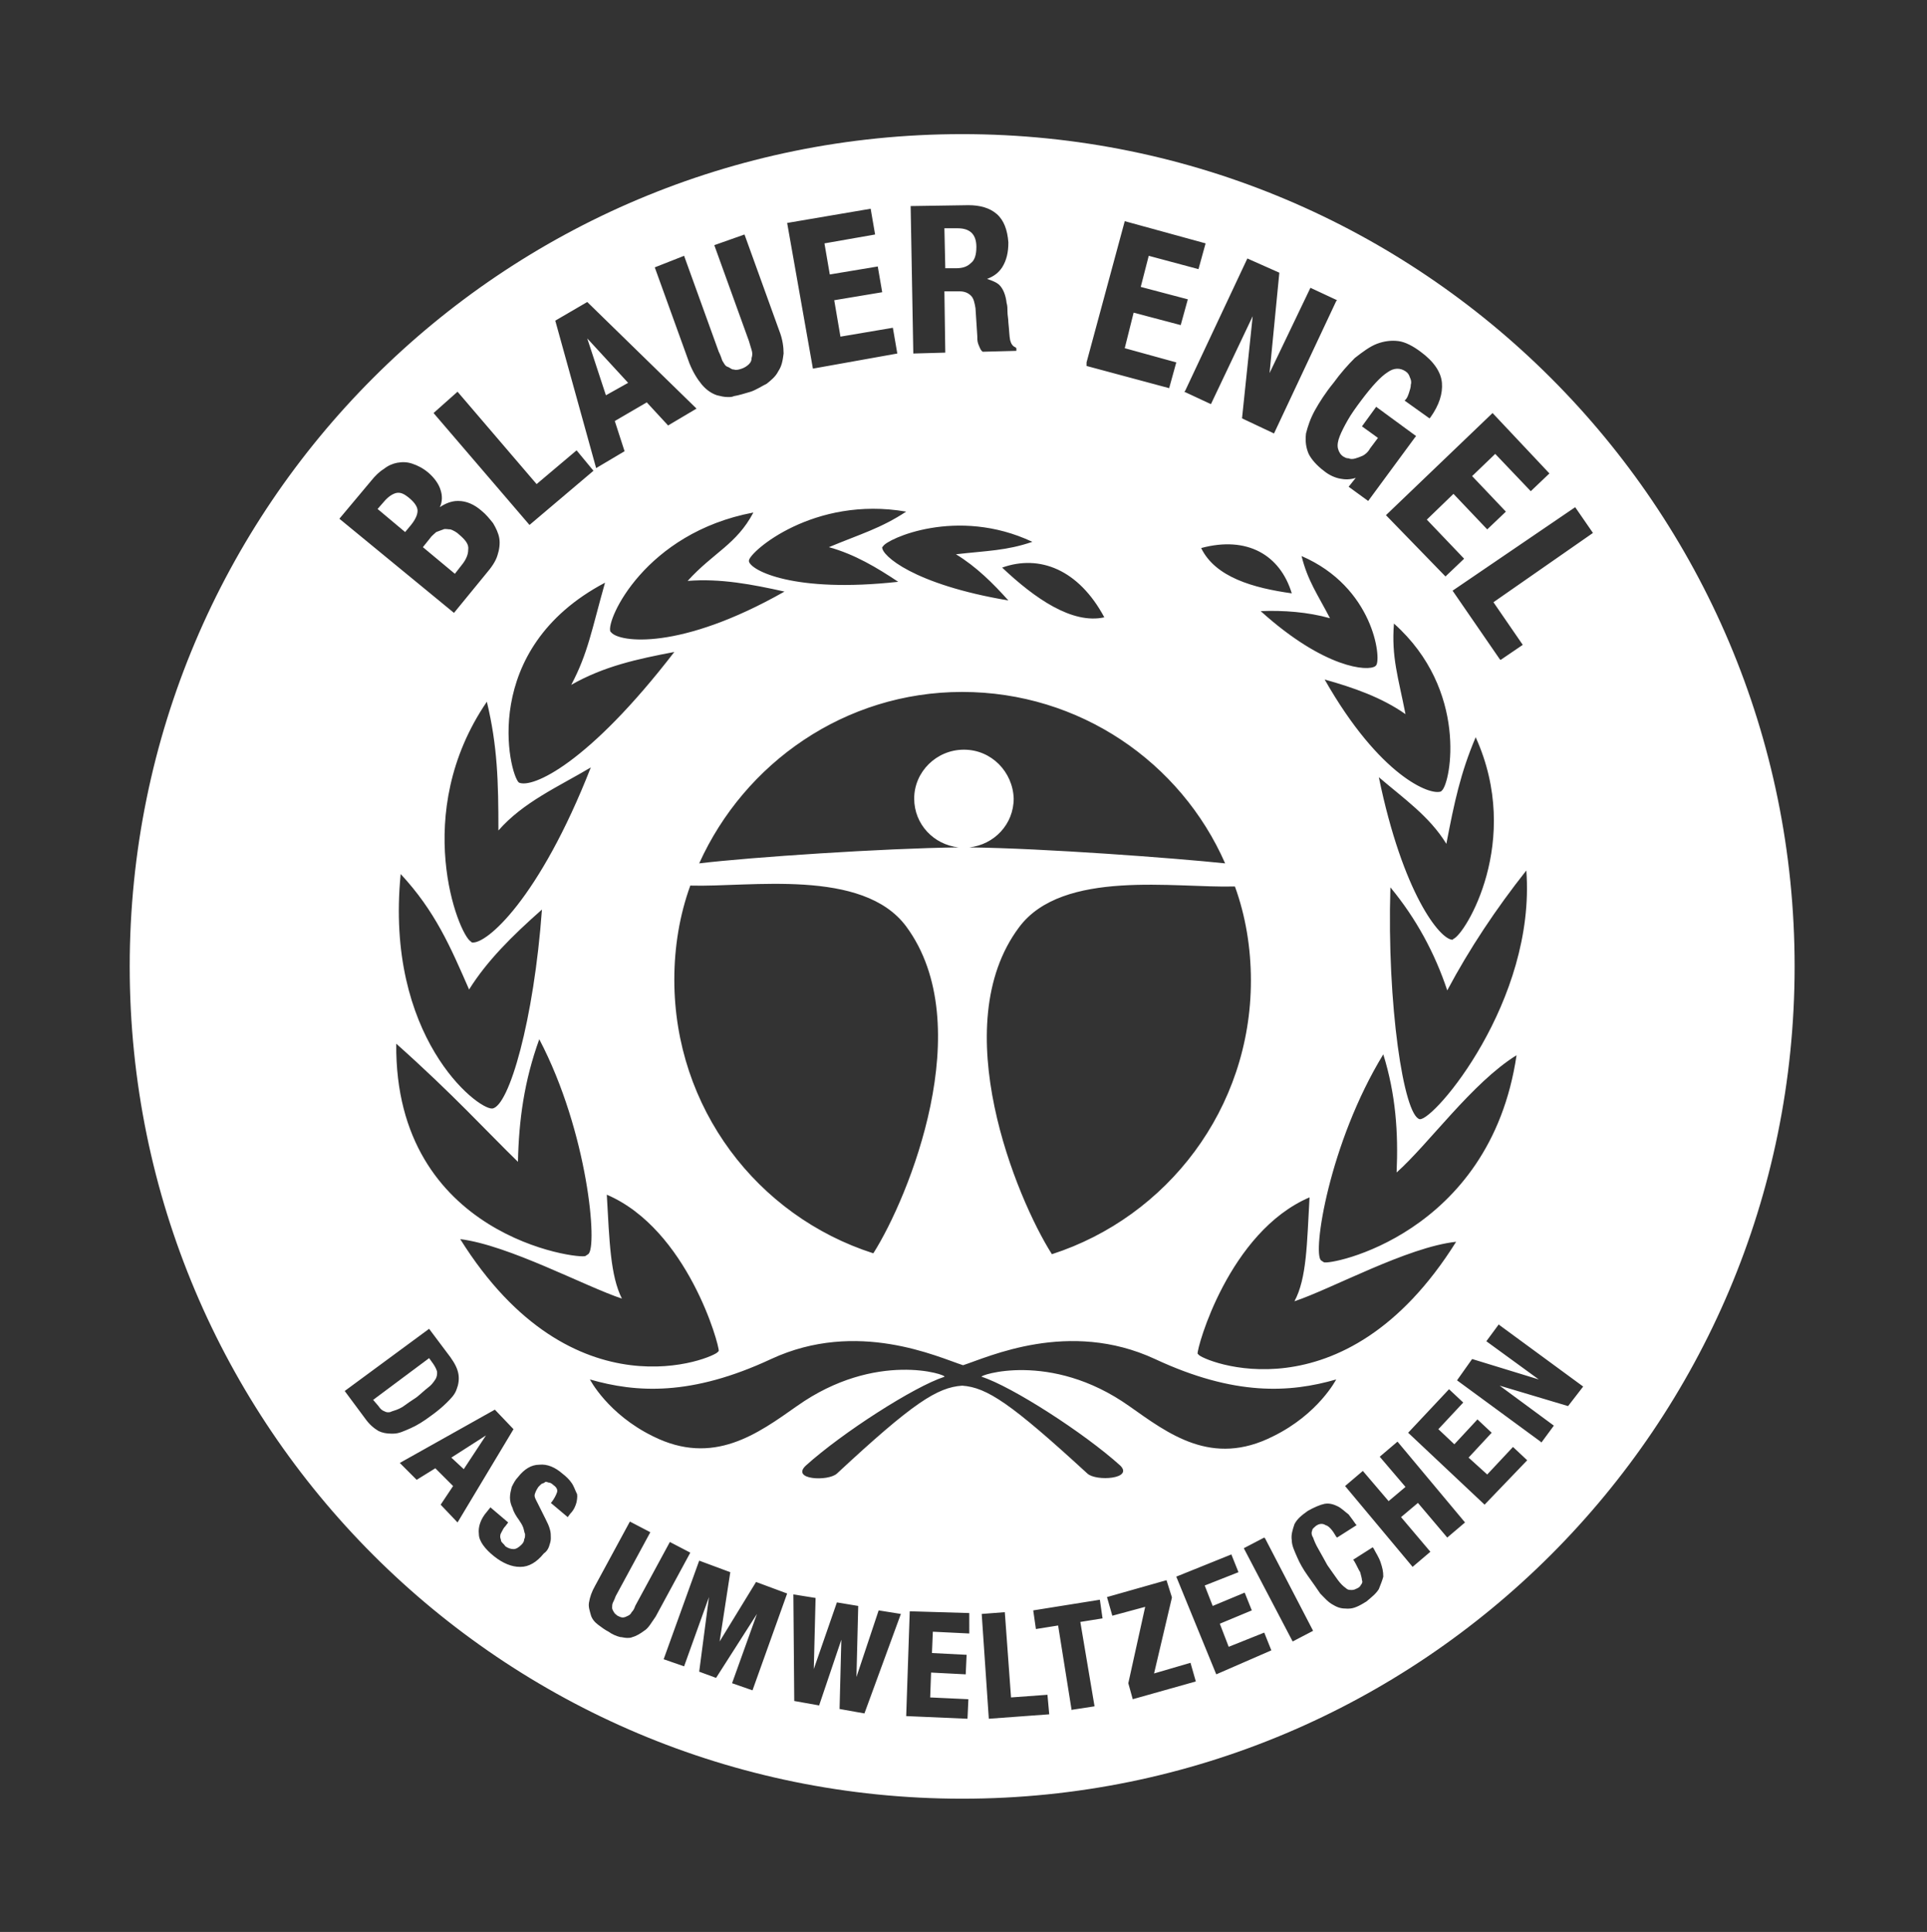 <?xml version="1.0" encoding="utf-8"?>
<!-- Generator: Adobe Illustrator 25.2.3, SVG Export Plug-In . SVG Version: 6.00 Build 0)  -->
<svg version="1.1" id="Слой_1" xmlns="http://www.w3.org/2000/svg" xmlns:xlink="http://www.w3.org/1999/xlink" x="0px" y="0px"
	 viewBox="0 0 216.9 217.5" style="enable-background:new 0 0 216.9 217.5;" xml:space="preserve">
<rect x="0" y="0" width="216.9" height="217.5" fill="#333333" stroke="none"/>
<style type="text/css">
	.st0{fill:#FFFFFF;}
</style>
<g id="BlauerEngel2018_x5F_1Farbe_x5F_transparent">
	<g id="BlauerEngel2018_x5F_Blau_1_">
		<polygon class="st0" points="70.7,43.1 66.1,38.1 68.2,44.5 		"/>
		<path class="st0" d="M51.9,63.7c0.5-0.6,0.8-1.2,0.8-1.8c0.1-0.6-0.3-1.1-1-1.7c-0.3-0.3-0.7-0.5-1-0.6c-0.3,0-0.6-0.1-0.8,0
			c-0.3,0.1-0.5,0.2-0.8,0.3c-0.2,0.2-0.5,0.4-0.7,0.7l-0.8,1l3.6,3L51.9,63.7z"/>
		<path class="st0" d="M107.6,30.2c0.8,0,1.3-0.2,1.7-0.6c0.4-0.3,0.6-0.9,0.6-1.8c0-1.4-0.7-2.1-2.1-2.1h-1.5l0.1,4.5H107.6z"/>
		<path class="st0" d="M46.1,56.1c-0.6-0.5-1-0.7-1.5-0.6c-0.4,0.1-0.9,0.4-1.4,1l-0.7,0.8l3.1,2.6l0.5-0.6c0.6-0.7,0.9-1.3,0.9-1.8
			C47,57.1,46.7,56.6,46.1,56.1z"/>
		<polygon class="st0" points="52.2,165.4 54.7,161.6 50.8,164.1 		"/>
		<path class="st0" d="M48.2,156.2c0.4-0.3,0.6-0.6,0.8-0.9c0.2-0.3,0.2-0.6,0.2-0.8s-0.2-0.6-0.4-0.9l-0.5-0.7l-6.3,4.7l0.6,0.7
			c0.2,0.3,0.4,0.5,0.7,0.6c0.2,0.1,0.3,0.1,0.4,0.1l0,0c0.1,0,0.2,0,0.4-0.1c0.3-0.1,0.7-0.2,1.2-0.5c0.4-0.3,1-0.7,1.6-1.1
			C47.4,156.9,47.8,156.5,48.2,156.2z"/>
		<path class="st0" d="M108.3,15.1c-51.8,0-93.7,41.9-93.7,93.7s41.9,93.7,93.7,93.7c51.7,0,93.7-41.9,93.7-93.7
			S160,15.1,108.3,15.1z M177.3,57.1l2,2.9l-11.2,7.8l3.3,4.8l-2.5,1.7l-0.1-0.1l-5.3-7.7L177.3,57.1z M108.5,84.4
			c-3.1,0-5.6,2.5-5.6,5.5c0,2.9,2.2,5.2,5,5.5c-8.4,0.1-23.4,1.1-29.2,1.8c5.1-11.3,16.4-19.3,29.6-19.3s24.6,7.9,29.6,19.3
			c-5.7-0.6-20.4-1.7-28.8-1.8c2.8-0.3,5-2.6,5-5.5C114,86.9,111.6,84.4,108.5,84.4z M75.9,73.4c-9.7,12.6-16,15.4-17.5,14.7
			c-1.1-1-4.5-15,9.7-22.5c-1.5,5.3-1.9,7.9-3.8,11.5C68,75,71.7,74.2,75.9,73.4z M88.3,66.6c-11.8,6.7-18.6,5.7-19.5,4.6l-0.1-0.1
			c-0.5-1.3,3.9-11.1,16.1-13.4c-1.9,3.6-4.5,4.5-7.4,7.7C81.1,65.1,84.7,65.8,88.3,66.6z M66.5,86.4c-5.8,14.8-11.8,20-13.4,19.7
			L53,106c-1.4-0.8-6.8-14.4,1.8-27c1.2,5,1.3,9,1.3,14.5C58.9,90.3,62.8,88.6,66.5,86.4z M52.8,111.4c2-3.2,4.8-6,8.2-9
			c-0.9,12.4-3.7,22.2-5.6,22.4c-1.7,0.1-12.1-8.1-10.3-26.4C49,102.6,50.7,106.6,52.8,111.4z M58.3,130.8c0.1-4.7,0.7-9.1,2.4-13.8
			c5.5,10.5,6.6,23.5,5.5,24.2l-0.3,0.2c-0.6,0.4-21.5-2.1-21.3-23.9C51,123.2,54.8,127.4,58.3,130.8z M70,146.2
			c-1.3-2.6-1.4-6.4-1.7-11.7c9.1,3.9,12.7,17,12.6,17.6l-0.1,0.1c-0.3,0.6-16.3,7.6-29-12.7C57.3,140.2,65.8,144.8,70,146.2z
			 M75.9,110.3c0-3.7,0.6-7.3,1.8-10.6c6.7,0.2,19.4-2,24.3,4.6c8.2,11.1,0.3,30.5-3.7,36.8C85.2,136.9,75.9,124.7,75.9,110.3z
			 M146.5,62.6c8.1,3.5,9,11.5,8.4,12.3l-0.1,0.1c-0.8,0.6-5.7,0.3-12.9-6.2c2.6-0.1,5.3,0.1,7.8,0.8
			C148.3,66.9,147.2,65.4,146.5,62.6z M156.9,70.2c8.4,7.5,6.4,17.9,5.4,18.8l-0.1,0.1c-1.2,0.5-6.9-1.7-13.1-12.6
			c3.2,0.9,6.4,2,9.1,3.9C157.4,76.3,156.6,74,156.9,70.2z M166.1,83c5.3,11.7-1.2,22.2-2.5,22.7l-0.1,0.1c-1.4,0-5.6-5.2-8.3-18.3
			c2.8,2.4,5.7,4.4,7.6,7.5C163.7,90.3,164.4,87,166.1,83z M135.2,61.7c5.2-1.4,8.9,0.8,10.2,5.1C141.1,66.2,136.8,65,135.2,61.7z
			 M114.7,104.4c4.9-6.6,17.6-4.4,24.3-4.6c1.2,3.3,1.8,6.9,1.8,10.6c0,14.4-9.4,26.6-22.4,30.8
			C114.4,134.9,106.4,115.5,114.7,104.4z M147.4,134.8c-0.3,5.2-0.3,9.1-1.7,11.7c4.2-1.4,12.7-6.1,18.2-6.7
			c-12.7,20.3-28.7,13.3-29,12.7l-0.1-0.1C134.7,151.8,138.3,138.7,147.4,134.8z M149,142.1l-0.3-0.2c-1-0.8,0.9-13.2,7-23.2
			c1.4,4.5,1.7,8.8,1.5,13.3c3.6-3.2,8.5-10.1,13.5-13.2C167.7,139.1,149.5,142.5,149,142.1z M159.8,126c-1.8-0.4-3.7-12.9-3.3-26.1
			c2.9,3.5,5,7.4,6.4,11.6c2.5-4.7,5.5-9.2,8.9-13.5C172.9,112.7,161.4,126.2,159.8,126z M174.4,53.3l-2.1,2l-4-4.2l-2.6,2.5l3.8,4
			l-2.1,2l-3.8-4l-3,2.9l4.2,4.4l-2.1,2l-6.7-6.9l12-11.5L174.4,53.3z M155,38.7c0.8-0.3,1.6-0.4,2.4-0.3c0.8,0.1,1.7,0.6,2.5,1.2
			c1.5,1.1,2.3,2.3,2.4,3.5c0.1,1.2-0.3,2.5-1.3,3.9l-0.1,0.1l-2.8-2l0.1-0.1c0.2-0.2,0.3-0.5,0.4-0.8c0.1-0.3,0.2-0.6,0.2-0.9
			c0.1-0.3,0-0.6-0.1-0.8c-0.1-0.3-0.2-0.5-0.5-0.7c-0.6-0.4-1.3-0.4-2,0.1c-0.8,0.5-1.8,1.6-3,3.2c-0.6,0.8-1.1,1.5-1.5,2.2
			c-0.4,0.7-0.7,1.3-0.9,1.8c-0.2,0.5-0.3,1-0.2,1.4c0.1,0.4,0.3,0.7,0.6,0.9c0.2,0.1,0.3,0.2,0.6,0.2c0.2,0.1,0.5,0.1,0.8,0
			c0.3-0.1,0.6-0.2,0.8-0.3s0.6-0.4,0.8-0.8l0.9-1.2l-1.8-1.3l1.6-2.2l4.5,3.3l-0.1,0.1l-5.3,7.2l-2.2-1.6l0.8-1
			c-0.6,0.2-1.2,0.2-1.7,0.1c-0.6-0.1-1.3-0.4-1.9-0.9c-0.8-0.6-1.4-1.3-1.7-1.9c-0.3-0.7-0.4-1.4-0.3-2.3c0.2-0.8,0.5-1.7,1-2.6
			s1.2-2,2.1-3.1c0.8-1.1,1.6-2,2.4-2.8C153.4,39.6,154.2,39,155,38.7z M144,30.7L142.9,42l4.6-9.6l3,1.4l-0.1,0.1l-7,14.9l-3.6-1.7
			l1.2-11.5l-4.7,9.9l-3-1.4l0.1-0.1l7-14.9L144,30.7z M122.3,40.8l4.3-15.9l9.1,2.5l-0.8,2.9l-5.6-1.5l-0.9,3.5l5.3,1.4l-0.8,2.9
			l-5.3-1.4l-1,4l5.8,1.6l-0.8,2.9l-9.3-2.5V40.8z M124.3,69.5c-3.6,0.8-7.8-2.1-11.5-5.6C117,62.4,121.4,64.1,124.3,69.5z
			 M107.6,62.4c2.3,1.4,4.2,3.3,5.9,5.2c-10.7-1.8-14.3-5.1-14.2-6l0.1-0.1c0.4-0.8,8.3-4.5,16.8-0.5C113.3,62,111.1,62,107.6,62.4z
			 M109,23.1c1.3,0,2.4,0.3,3.2,1c0.8,0.7,1.2,1.8,1.3,3.2c0,1.1-0.2,2-0.7,2.8c-0.4,0.6-0.9,1-1.7,1.3c0.6,0.2,1.1,0.4,1.4,0.7
			c0.4,0.4,0.7,1.1,0.8,2c0.1,0.3,0.1,0.7,0.1,1c0,0.4,0.1,0.8,0.1,1.2c0.1,0.9,0.1,1.5,0.2,2c0.1,0.4,0.3,0.7,0.6,0.8l0.1,0.1v0.3
			l-3.8,0.1l-0.1-0.1c-0.2-0.2-0.3-0.6-0.4-0.8c-0.1-0.3-0.1-0.6-0.1-0.9l-0.2-3.1c-0.1-0.6-0.2-1.1-0.5-1.4s-0.7-0.5-1.3-0.5h-1.7
			l0.1,6.9l-3.6,0.1l-0.3-16.6L109,23.1z M93.3,61.6c2.9,0.8,5.4,2.3,7.8,3.9c-11.8,1.3-16.6-1.3-16.8-2.3v-0.1
			c0.1-1,7.3-7.3,17.7-5.5C99.1,59.5,96.9,60.1,93.3,61.6z M98,23.5l0.5,2.9l-5.7,1l0.6,3.5l5.4-0.9l0.5,2.9l-5.4,0.9l0.7,4.1l5.9-1
			l0.5,2.9l-9.5,1.7l-2.9-16.4L98,23.5z M77,28.8l3.9,10.8c0.2,0.4,0.3,0.7,0.4,1c0.2,0.3,0.3,0.6,0.6,0.7s0.4,0.3,0.7,0.3
			c0.3,0.1,0.6,0,0.9-0.1c0.3-0.1,0.6-0.3,0.8-0.5c0.2-0.2,0.3-0.4,0.3-0.7c0.1-0.3,0.1-0.6,0-0.9c-0.1-0.3-0.2-0.7-0.3-1l-3.9-10.8
			l3.4-1.2l3.9,10.8c0.4,1,0.5,1.9,0.5,2.6c-0.1,0.8-0.2,1.4-0.6,2c-0.3,0.6-0.8,1-1.3,1.4c-0.6,0.3-1.2,0.7-1.8,0.9
			c-0.7,0.2-1.3,0.4-1.9,0.5c-0.2,0.1-0.4,0.1-0.7,0.1c-0.4,0-0.8-0.1-1.2-0.2c-0.6-0.2-1.2-0.6-1.7-1.2c-0.5-0.6-1-1.4-1.4-2.4
			l-3.9-10.8L77,28.8z M66.1,34L78.4,46l-3.2,1.9l-2.4-2.6l-3.6,2.1l1.1,3.4l-3.2,1.9l-4.6-16.6L66.1,34z M51.5,44.1l8.9,10.4
			l4.5-3.8l1.9,2.3l-7.2,6.1L48.8,46.5L51.5,44.1z M41.8,54.1c0.4-0.5,0.9-1,1.4-1.3c0.5-0.4,1-0.6,1.5-0.7c0.6-0.1,1.1-0.1,1.7,0.1
			c0.6,0.2,1.2,0.5,1.8,1c0.7,0.6,1.2,1.3,1.4,2c0.2,0.6,0.2,1.3-0.1,1.9c0.6-0.4,1.3-0.7,2-0.7h0.1c0.9,0,1.8,0.4,2.6,1.1
			c0.5,0.4,0.9,0.9,1.3,1.4c0.3,0.5,0.6,1.1,0.7,1.7c0.1,0.6,0,1.3-0.2,1.9c-0.2,0.7-0.7,1.4-1.3,2.1l-3.6,4.4L38.2,58.4L41.8,54.1z
			 M44,161.4c-0.5,0-1-0.1-1.4-0.3c-0.5-0.3-1-0.7-1.5-1.4l-2.3-3.1l9.5-7l2.4,3.2c0.5,0.7,0.8,1.3,0.9,1.9s0,1.2-0.2,1.7
			c-0.2,0.6-0.6,1-1.1,1.5c-0.5,0.5-1.1,1-1.8,1.5c-0.8,0.6-1.6,1.1-2.3,1.4c-0.7,0.3-1.3,0.6-1.9,0.6
			C44.2,161.4,44.1,161.4,44,161.4z M49.6,169.4l1.4-2.1l-2-2l-2.1,1.3l-1.9-1.9l10.7-6l2.1,2.2l-6.3,10.5L49.6,169.4z M64.9,169.1
			c-0.1,0.4-0.3,0.9-0.7,1.3l-0.3,0.4l-1.9-1.6l0.1-0.1c0.3-0.4,0.5-0.8,0.6-1.1c0.1-0.3-0.1-0.6-0.4-0.8c-0.2-0.2-0.4-0.3-0.6-0.3
			c-0.2-0.1-0.3-0.1-0.4,0c-0.1,0.1-0.3,0.1-0.4,0.2c-0.1,0.1-0.2,0.2-0.3,0.3c-0.2,0.3-0.3,0.5-0.4,0.8c-0.1,0.3,0.1,0.6,0.3,1
			l0.9,1.8c0.2,0.4,0.4,0.8,0.5,1.2c0.1,0.3,0.1,0.7,0.1,1s-0.1,0.6-0.2,0.9c-0.1,0.3-0.3,0.6-0.6,0.8c-0.8,1-1.7,1.5-2.6,1.5h-0.1
			c-0.9,0-1.9-0.4-2.9-1.2c-1-0.8-1.7-1.7-1.7-2.5c-0.1-0.8,0.2-1.7,0.9-2.5l0.4-0.5l2,1.7l-0.3,0.4c-0.2,0.2-0.3,0.4-0.4,0.6
			c-0.1,0.2-0.2,0.3-0.2,0.6c0,0.2,0.1,0.3,0.1,0.5c0.1,0.2,0.3,0.3,0.5,0.6c0.3,0.2,0.6,0.3,0.9,0.3s0.6-0.2,0.9-0.5
			c0.2-0.2,0.3-0.4,0.3-0.6c0.1-0.2,0.1-0.3,0.1-0.6c-0.1-0.2-0.1-0.4-0.2-0.7c-0.1-0.3-0.3-0.6-0.5-0.9c-0.3-0.4-0.6-0.9-0.7-1.3
			c-0.2-0.4-0.3-0.8-0.3-1.2c0-0.4,0.1-0.8,0.2-1.2c0.2-0.4,0.4-0.8,0.7-1.1c0.7-0.9,1.5-1.4,2.4-1.4c0.9-0.1,1.8,0.3,2.6,1
			c0.4,0.3,0.8,0.7,1,1c0.3,0.4,0.4,0.8,0.6,1.2C65,168.2,65,168.6,64.9,169.1z M72.5,183.6c-0.4,0.3-0.9,0.6-1.3,0.7
			c-0.2,0.1-0.4,0.1-0.6,0.1c-0.3,0-0.6-0.1-0.8-0.1c-0.4-0.1-0.9-0.3-1.3-0.6c-0.4-0.2-0.8-0.5-1.2-0.8c-0.4-0.3-0.7-0.7-0.8-1.1
			s-0.3-0.9-0.2-1.4c0.1-0.6,0.3-1.2,0.7-1.9l3.9-7.2l2.3,1.2l-3.9,7.2c-0.1,0.3-0.2,0.5-0.3,0.7c-0.1,0.2-0.1,0.4-0.1,0.6
			s0.1,0.3,0.2,0.5s0.3,0.3,0.4,0.4c0.2,0.1,0.4,0.2,0.6,0.2c0.2,0,0.4-0.1,0.6-0.2c0.2-0.1,0.3-0.2,0.4-0.4
			c0.2-0.2,0.3-0.4,0.4-0.7l3.9-7.2l2.3,1.2l-3.9,7.2C73.3,182.7,73,183.3,72.5,183.6z M84.7,190.3l-2.3-0.8l2.8-7.8l-4.6,7.2
			l-1.9-0.7l1.1-8.4l-2.8,7.8l-2.3-0.8l4-11.1l3.5,1.3l-1.2,7.8l4.1-6.7l3.5,1.3L84.7,190.3z M97.3,192.9l-2.8-0.5l0.2-7.8l-2.5,7.4
			l-2.8-0.5l-0.1-12l2.5,0.4l-0.2,8l2.6-7.5l2.4,0.4l-0.2,8l2.5-7.5l2.5,0.4L97.3,192.9z M109.1,183.9l-4.1-0.2l-0.1,2.4l3.9,0.2
			l-0.1,2.2l-3.9-0.2l-0.1,2.8l4.3,0.2l-0.1,2.2l-6.9-0.3l0.4-11.8l6.7,0.2L109.1,183.9z M111.3,193.5l-0.8-11.8l2.6-0.2l0.7,9.6
			l4.1-0.3l0.2,2.2L111.3,193.5z M123.2,192.1l-2.6,0.4v-0.1l-1.5-9.4l-2.5,0.4l-0.3-2.1l7.5-1.2l0.3,2.1l-2.5,0.4L123.2,192.1z
			 M122.4,165.9c-8.6-7.9-11.3-9.7-14.1-9.9c-2.8,0.2-5.5,1.9-14.1,9.9c-1,0.9-5.2,0.7-3.5-0.9c4.1-3.7,12.2-8.9,15.6-10
			c0.4-0.2-7.7-3-16.6,3.3c-4.4,3.1-9.4,6.8-16.2,3.4c-5.1-2.5-7.1-6.4-7.1-6.4c5.2,1.5,11.4,1.9,20.4-2.3
			c9.7-4.5,18.8-0.2,21.6,0.7c2.8-0.9,11.9-5.2,21.6-0.7c9,4.2,15.2,3.8,20.4,2.3c0,0-2,3.9-7.1,6.4c-6.9,3.5-11.8-0.3-16.2-3.4
			c-8.9-6.3-17.1-3.4-16.6-3.3c3.4,1.1,11.5,6.3,15.6,10C127.6,166.5,123.4,166.8,122.4,165.9z M127.5,191.3l-0.5-1.8l1.9-8.6
			l-3.7,1l-0.6-2.1l6.7-1.9l0.6,1.9v0.1l-2,8.5l4.1-1.2l0.6,2.1L127.5,191.3z M136.9,188.5l-4.5-11l6.2-2.5l0.8,2l-3.8,1.5l0.9,2.3
			l3.6-1.5l0.8,2l-3.6,1.5l1,2.6l4-1.6l0.8,2L136.9,188.5z M145.5,184.8l-5.5-10.5l2.3-1.2l0.1,0.1l5.4,10.4L145.5,184.8z
			 M155.2,178.9c-0.3,0.5-0.8,0.9-1.4,1.4c-0.8,0.5-1.4,0.8-2,0.8c-0.1,0-0.2,0-0.2,0c-0.6,0-1-0.1-1.5-0.4c-0.6-0.3-1-0.8-1.5-1.3
			c-0.4-0.6-0.9-1.3-1.4-2c-0.5-0.7-0.9-1.4-1.2-2.1c-0.3-0.7-0.6-1.3-0.6-1.9c-0.1-0.6,0.1-1.2,0.3-1.8c0.3-0.6,0.8-1,1.5-1.5
			c0.7-0.4,1.4-0.7,1.9-0.8c0.6-0.1,1.1,0.1,1.5,0.3c0.4,0.2,0.8,0.6,1.2,0.9c0.3,0.4,0.6,0.8,0.8,1.1l0.1,0.1l-2.2,1.4l-0.1-0.1
			c-0.4-0.7-0.8-1.2-1.2-1.3c-0.3-0.2-0.7-0.2-1.1,0.1c-0.2,0.2-0.4,0.3-0.4,0.5c-0.1,0.2-0.1,0.5,0.1,0.8c0.1,0.3,0.3,0.8,0.6,1.3
			c0.3,0.5,0.6,1.1,1,1.8c0.5,0.7,0.9,1.3,1.2,1.7c0.3,0.4,0.6,0.7,0.9,0.9c0.2,0.2,0.4,0.2,0.6,0.2h0.1c0.2,0,0.4-0.1,0.6-0.2
			c0.2-0.1,0.3-0.2,0.4-0.4c0.1-0.1,0.2-0.3,0.1-0.5c0-0.2-0.1-0.5-0.2-0.9c-0.2-0.3-0.4-0.8-0.7-1.3l-0.1-0.1l2.2-1.4l0.1,0.1
			c0.3,0.6,0.6,1,0.8,1.6c0.2,0.6,0.3,1,0.3,1.6C155.6,177.9,155.4,178.4,155.2,178.9z M162.9,173.1l-3.3-3.9l-1.9,1.6l3.3,3.9
			l-2,1.7l-7.6-9.1l2-1.7l2.9,3.4l1.9-1.6l-2.9-3.4l2-1.7l7.6,9.1L162.9,173.1z M167.1,169.4l-0.1-0.1l-8.5-8l4.6-4.9l1.6,1.5
			l-2.8,3l1.8,1.7l2.6-2.8l1.6,1.5l-2.6,2.8l2.1,1.9l2.9-3.1l1.6,1.5L167.1,169.4z M176.5,158.3l-7.7-2.3l6.1,4.5l-1.4,1.9l-0.1-0.1
			l-9.4-6.9l1.7-2.4l7.5,2.3l-5.9-4.3l1.4-1.9l0.1,0.1l9.4,6.9L176.5,158.3z"/>
	</g>
</g>
</svg>
